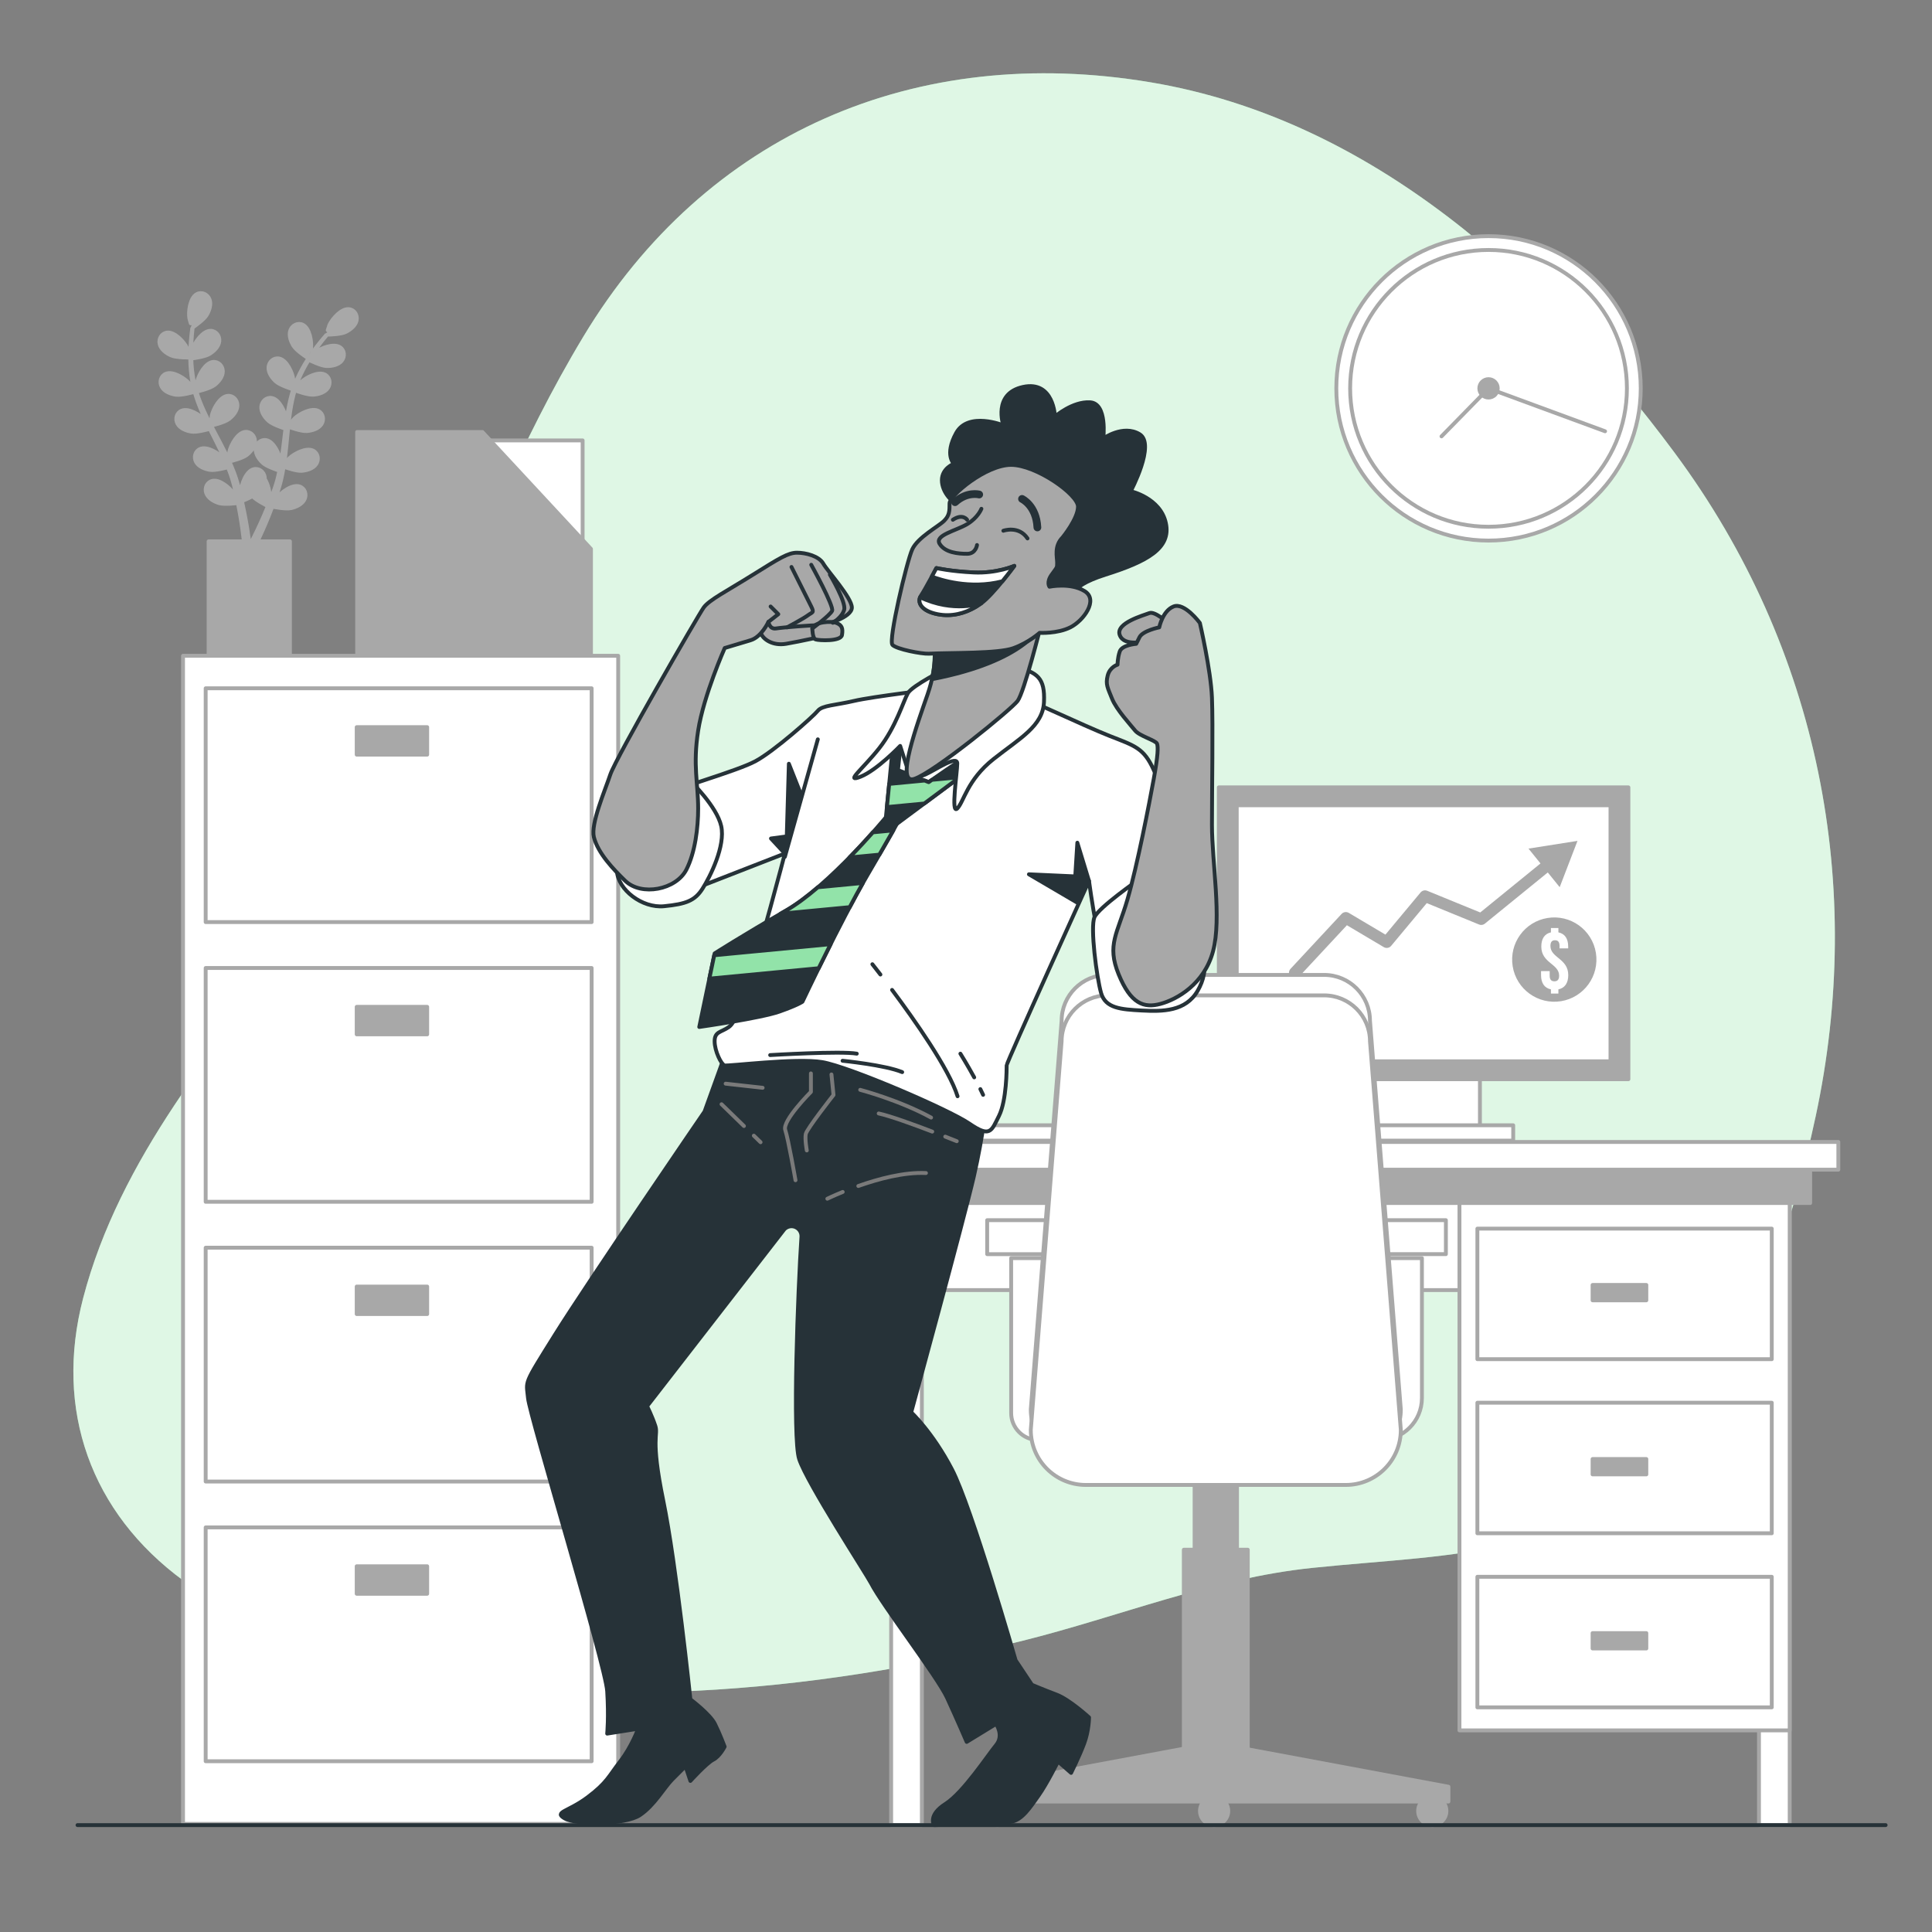 <svg xmlns="http://www.w3.org/2000/svg" xmlns:xlink="http://www.w3.org/1999/xlink" x="0px" y="0px" viewBox="0 0 500 500" style="enable-background:new 0 0 500 500;" xml:space="preserve"><rect x="0" y="0" width="500" height="500" fill="#808080" stroke="none"/><g id="Background_Simple">	<g>		<path style="fill:#92E3A9;" d="M469.911,288.827c12.671-59.135,1.228-120.768-36.511-171.637    c-33.417-45.043-78.386-86.238-135.492-95.866c-60.886-10.265-115.243,13.18-146.94,65.792    c-16.39,27.204-28.236,56.896-40.053,86.28c-9.115,22.665-17.099,48.421-32.283,67.949    c-22.431,28.848-47.683,58.477-57.111,94.595c-7.553,28.934,1.984,55.571,25.984,73.154    c39.252,28.759,85.788,30.828,132.581,28.476c28.565-1.436,56.923-6.035,84.655-12.966c24.865-6.213,49.155-16.156,74.784-18.828    c38.287-3.991,71.001-2.003,96.721-35.657C454.043,346.834,463.837,317.175,469.911,288.827z"></path>		<path style="opacity:0.7;fill:#FFFFFF;" d="M469.911,288.827c12.671-59.135,1.228-120.768-36.511-171.637    c-33.417-45.043-78.386-86.238-135.492-95.866c-60.886-10.265-115.243,13.18-146.94,65.792    c-16.39,27.204-28.236,56.896-40.053,86.28c-9.115,22.665-17.099,48.421-32.283,67.949    c-22.431,28.848-47.683,58.477-57.111,94.595c-7.553,28.934,1.984,55.571,25.984,73.154    c39.252,28.759,85.788,30.828,132.581,28.476c28.565-1.436,56.923-6.035,84.655-12.966c24.865-6.213,49.155-16.156,74.784-18.828    c38.287-3.991,71.001-2.003,96.721-35.657C454.043,346.834,463.837,317.175,469.911,288.827z"></path>	</g></g><g id="Clock">	<g>					<circle style="fill:#FFFFFF;stroke:#A8A8A8;stroke-linecap:round;stroke-linejoin:round;stroke-miterlimit:10;" cx="385.23" cy="100.507" r="39.394"></circle>					<circle style="fill:#FFFFFF;stroke:#A8A8A8;stroke-linecap:round;stroke-linejoin:round;stroke-miterlimit:10;" cx="385.23" cy="100.507" r="35.816"></circle>		<polyline style="fill:none;stroke:#A8A8A8;stroke-linecap:round;stroke-linejoin:round;stroke-miterlimit:10;" points="    373.061,112.933 385.23,100.507 415.39,111.61   "></polyline>		<path style="fill:#A8A8A8;stroke:#A8A8A8;stroke-linecap:round;stroke-linejoin:round;stroke-miterlimit:10;" d="M387.613,100.507    c0,1.316-1.067,2.383-2.383,2.383c-1.316,0-2.383-1.067-2.383-2.383c0-1.316,1.067-2.383,2.383-2.383    C386.546,98.124,387.613,99.191,387.613,100.507z"></path>	</g></g><g id="File_Caabinet">	<g>		<g>			<g>				<path style="fill:#A8A8A8;stroke:#A8A8A8;stroke-linecap:round;stroke-linejoin:round;stroke-miterlimit:10;" d="M44.282,91.979      c1.437,0.628,4.951,0.549,4.954,0.549c0.036-0.001-0.756-2.301-0.822-2.44c-0.771-1.613-3.21-4.276-5.194-4.008      c-1.43,0.193-2.224,1.624-1.902,2.969C41.648,90.423,43.059,91.444,44.282,91.979z"></path>				<path style="fill:#A8A8A8;stroke:#A8A8A8;stroke-linecap:round;stroke-linejoin:round;stroke-miterlimit:10;" d="M90.318,80.016      c-1.991-0.214-4.356,2.514-5.084,4.147c-0.063,0.142-0.792,2.462-0.756,2.462c0,0,0.034-0.001,0.043-0.001      c-0.377,0.428-0.776,0.891-1.201,1.405c-0.779,0.957-1.65,2.045-2.518,3.293c-0.871,1.245-1.782,2.622-2.611,4.159      c-0.833,1.54-1.63,3.202-2.23,5.021c-0.007,0.02-0.011,0.043-0.018,0.063c0.011-0.586-0.015-2.227-0.032-2.353      c-0.23-1.773-1.716-5.064-3.685-5.428c-1.418-0.262-2.62,0.849-2.733,2.229c-0.115,1.409,0.906,2.819,1.902,3.708      c1.123,1.003,4.241,1.975,4.489,2.051c-0.556,1.737-0.985,3.565-1.317,5.439c-0.191,1.071-0.351,2.156-0.496,3.246      c-0.007-0.507-0.017-0.961-0.026-1.024c-0.23-1.773-1.716-5.064-3.685-5.428c-1.418-0.262-2.62,0.849-2.733,2.229      c-0.116,1.409,0.906,2.819,1.902,3.708c1.011,0.903,3.652,1.784,4.354,2.008c-0.051,0.418-0.107,0.836-0.158,1.255      c-0.24,2.009-0.471,4.016-0.758,5.976c-0.101,0.691-0.225,1.368-0.347,2.046c-0.007-0.45-0.017-0.83-0.024-0.888      c-0.23-1.773-1.716-5.064-3.685-5.428c-1.419-0.262-2.62,0.849-2.733,2.228c-0.116,1.408,0.906,2.819,1.902,3.708      c0.964,0.861,3.395,1.697,4.228,1.967c-0.146,0.69-0.291,1.382-0.464,2.044c-0.128,0.45-0.22,0.891-0.374,1.336      c-0.143,0.443-0.285,0.882-0.425,1.316c-0.301,0.827-0.606,1.681-0.92,2.481c-0.214,0.557-0.428,1.085-0.642,1.616      c0.108-0.687,0.292-2.035,0.295-2.15c0.027-1.188-0.394-3.118-1.234-4.476c0.005-0.175-0.005-0.35-0.033-0.524      c-0.22-1.367-1.503-2.381-2.897-2.01c-1.935,0.515-3.162,3.911-3.254,5.696c-0.006,0.105,0.063,1.255,0.119,1.979      c-0.097-0.421-0.187-0.831-0.293-1.262c-0.203-0.856-0.431-1.704-0.672-2.617c-0.132-0.437-0.266-0.878-0.401-1.324      c-0.124-0.445-0.312-0.899-0.467-1.354c-0.383-1.046-0.821-2.088-1.286-3.128c0.749-0.179,3.399-0.855,4.463-1.672      c1.059-0.813,2.183-2.143,2.173-3.556c-0.01-1.384-1.125-2.581-2.559-2.426c-1.991,0.216-3.718,3.387-4.079,5.138      c-0.023,0.109-0.14,1.395-0.191,2.102c-0.285-0.623-0.566-1.246-0.874-1.866c-0.889-1.792-1.845-3.578-2.792-5.364      c-0.29-0.547-0.573-1.095-0.858-1.643c0.268-0.061,3.435-0.796,4.627-1.711c1.059-0.813,2.183-2.143,2.173-3.556      c-0.01-1.384-1.125-2.582-2.559-2.426c-1.99,0.216-3.718,3.387-4.079,5.138c-0.027,0.132-0.194,1.982-0.214,2.454      c-0.627-1.207-1.241-2.415-1.797-3.631c-0.77-1.677-1.433-3.364-1.954-5.047c0.125-0.028,3.434-0.781,4.655-1.717      c1.059-0.813,2.183-2.143,2.173-3.556c-0.01-1.384-1.125-2.582-2.559-2.426c-1.991,0.216-3.718,3.387-4.079,5.138      c-0.028,0.138-0.207,2.128-0.214,2.491c-0.031-0.1-0.074-0.201-0.103-0.301c-0.534-1.804-0.824-3.617-1.013-5.329      c-0.112-0.994-0.163-1.951-0.192-2.883c0.631-0.077,3.509-0.46,4.701-1.182c1.142-0.692,2.405-1.89,2.551-3.296      c0.142-1.377-0.835-2.69-2.277-2.692c-2.002-0.004-4.067,2.958-4.619,4.659c-0.03,0.093-0.231,1.067-0.367,1.778      c-0.006-0.421-0.021-0.855-0.019-1.258c0.003-1.514,0.098-2.9,0.193-4.127c0.059-0.697,0.127-1.327,0.197-1.915      c0.58-0.398,2.895-2.033,3.607-3.201c0.695-1.14,1.264-2.786,0.745-4.1c-0.509-1.287-1.98-2.003-3.262-1.34      c-1.778,0.919-2.246,4.5-1.952,6.263c0.026,0.152,0.697,2.49,0.728,2.47c0,0,0.028-0.019,0.035-0.024      c-0.078,0.565-0.155,1.171-0.227,1.835c-0.122,1.228-0.248,2.616-0.284,4.135c-0.039,1.519-0.04,3.17,0.117,4.909      c0.155,1.743,0.407,3.57,0.909,5.418c0.006,0.021,0.014,0.042,0.02,0.063c-0.315-0.495-1.242-1.849-1.325-1.945      c-1.17-1.352-4.225-3.277-6.068-2.494c-1.328,0.564-1.717,2.153-1.05,3.366c0.681,1.239,2.311,1.851,3.632,2.043      c1.49,0.217,4.627-0.692,4.876-0.766c0.495,1.756,1.146,3.517,1.902,5.263c0.431,0.999,0.897,1.992,1.376,2.981      c-0.286-0.419-0.545-0.791-0.587-0.84c-1.17-1.352-4.225-3.277-6.068-2.494c-1.328,0.564-1.716,2.153-1.05,3.366      c0.681,1.238,2.311,1.851,3.632,2.044c1.341,0.195,4.03-0.526,4.739-0.727c0.188,0.378,0.371,0.757,0.561,1.133      c0.908,1.809,1.822,3.609,2.665,5.403c0.297,0.632,0.566,1.265,0.839,1.898c-0.254-0.372-0.472-0.683-0.51-0.727      c-1.17-1.352-4.225-3.277-6.068-2.494c-1.328,0.564-1.716,2.153-1.05,3.366c0.681,1.239,2.311,1.851,3.632,2.044      c1.279,0.187,3.768-0.457,4.612-0.691c0.258,0.656,0.519,1.313,0.741,1.961c0.141,0.446,0.308,0.865,0.425,1.32      c0.125,0.449,0.249,0.893,0.372,1.332c0.205,0.855,0.422,1.737,0.601,2.576c0.129,0.583,0.241,1.141,0.356,1.702      c-0.289-0.632-0.88-1.859-0.94-1.956c-0.952-1.514-3.68-3.879-5.62-3.385c-1.398,0.356-2.023,1.869-1.547,3.168      c0.485,1.327,2.003,2.18,3.28,2.57c1.406,0.43,4.519,0.037,4.907-0.015c0.187,0.93,0.359,1.837,0.509,2.695      c0.524,2.973,0.847,5.469,1.049,7.217c0,0.003,0,0.005,0.001,0.008h-9.144v29.093h21.054v-29.093h-8.386      c0.74-1.561,1.693-3.652,2.714-6.15c0.367-0.891,0.741-1.85,1.115-2.839c0.377,0.079,3.458,0.705,4.894,0.38      c1.303-0.294,2.88-1.031,3.463-2.319c0.571-1.261,0.06-2.815-1.308-3.275c-1.897-0.637-4.795,1.518-5.856,2.957      c-0.063,0.085-0.639,1.081-0.993,1.716c0.151-0.405,0.302-0.796,0.453-1.215c0.303-0.826,0.581-1.658,0.883-2.553      c0.131-0.438,0.263-0.879,0.396-1.325c0.142-0.439,0.235-0.922,0.357-1.387c0.258-1.084,0.467-2.195,0.652-3.318      c0.724,0.263,3.306,1.162,4.645,1.068c1.332-0.094,3.003-0.583,3.774-1.768c0.755-1.16,0.486-2.774-0.796-3.435      c-1.78-0.918-4.97,0.774-6.237,2.035c-0.079,0.079-0.886,1.086-1.319,1.648c0.106-0.676,0.216-1.351,0.301-2.039      c0.246-1.985,0.434-4.002,0.63-6.014c0.06-0.616,0.127-1.229,0.191-1.843c0.256,0.097,3.303,1.231,4.802,1.126      c1.332-0.093,3.003-0.583,3.774-1.768c0.755-1.16,0.486-2.774-0.796-3.435c-1.779-0.918-4.969,0.774-6.236,2.035      c-0.096,0.095-1.256,1.546-1.533,1.929c0.143-1.352,0.298-2.699,0.505-4.02c0.283-1.824,0.661-3.597,1.154-5.287      c0.119,0.045,3.295,1.243,4.83,1.136c1.332-0.093,3.003-0.583,3.774-1.767c0.755-1.16,0.486-2.774-0.796-3.435      c-1.779-0.918-4.97,0.774-6.237,2.035c-0.099,0.099-1.347,1.66-1.553,1.96c0.03-0.101,0.049-0.208,0.08-0.308      c0.55-1.798,1.308-3.472,2.095-5.003c0.455-0.891,0.94-1.717,1.43-2.51c0.569,0.284,3.181,1.552,4.573,1.608      c1.334,0.053,3.049-0.25,3.946-1.342c0.878-1.07,0.787-2.704-0.414-3.502c-1.668-1.108-5.024,0.224-6.422,1.338      c-0.076,0.06-0.781,0.762-1.287,1.28c0.227-0.355,0.454-0.725,0.678-1.06c0.838-1.261,1.682-2.365,2.438-3.336      c0.435-0.549,0.838-1.036,1.22-1.489c0.703-0.012,3.536-0.098,4.775-0.68c1.208-0.568,2.591-1.627,2.883-3.009      C92.585,81.579,91.752,80.171,90.318,80.016z M68.277,133.499c-1.203,2.769-2.31,5.03-3.106,6.598      c-0.003,0.005-0.004,0.008-0.007,0.013h-0.676c-0.008-0.06-0.015-0.114-0.024-0.176c-0.243-1.764-0.624-4.276-1.218-7.266      c-0.186-0.945-0.403-1.952-0.635-2.983c0.234-0.093,1.561-0.63,2.738-1.287c1.025,1.11,3.65,2.408,3.991,2.574      C68.982,131.85,68.626,132.702,68.277,133.499z"></path>				<path style="fill:#A8A8A8;stroke:#A8A8A8;stroke-linecap:round;stroke-linejoin:round;stroke-miterlimit:10;" d="M79.828,92.752      c0.031,0.019,0.639-2.336,0.66-2.489c0.247-1.771-0.318-5.337-2.121-6.208c-1.299-0.628-2.751,0.127-3.224,1.427      c-0.483,1.328,0.129,2.958,0.855,4.079C76.852,90.878,79.826,92.75,79.828,92.752z"></path>			</g>							<rect x="47.368" y="169.717" style="fill:#FFFFFF;stroke:#A8A8A8;stroke-linecap:round;stroke-linejoin:round;stroke-miterlimit:10;" width="112.618" height="302.299"></rect>			<g>									<rect x="53.228" y="178.128" style="fill:#FFFFFF;stroke:#A8A8A8;stroke-linecap:round;stroke-linejoin:round;stroke-miterlimit:10;" width="99.887" height="60.511"></rect>									<rect x="92.315" y="188.184" style="fill:#A8A8A8;stroke:#A8A8A8;stroke-linecap:round;stroke-linejoin:round;stroke-miterlimit:10;" width="18.24" height="7.119"></rect>			</g>			<g>									<rect x="53.228" y="250.516" style="fill:#FFFFFF;stroke:#A8A8A8;stroke-linecap:round;stroke-linejoin:round;stroke-miterlimit:10;" width="99.887" height="60.511"></rect>									<rect x="92.315" y="260.572" style="fill:#A8A8A8;stroke:#A8A8A8;stroke-linecap:round;stroke-linejoin:round;stroke-miterlimit:10;" width="18.24" height="7.119"></rect>			</g>			<g>									<rect x="53.228" y="322.905" style="fill:#FFFFFF;stroke:#A8A8A8;stroke-linecap:round;stroke-linejoin:round;stroke-miterlimit:10;" width="99.887" height="60.511"></rect>									<rect x="92.315" y="332.96" style="fill:#A8A8A8;stroke:#A8A8A8;stroke-linecap:round;stroke-linejoin:round;stroke-miterlimit:10;" width="18.24" height="7.119"></rect>			</g>			<g>									<rect x="53.228" y="395.293" style="fill:#FFFFFF;stroke:#A8A8A8;stroke-linecap:round;stroke-linejoin:round;stroke-miterlimit:10;" width="99.887" height="60.511"></rect>									<rect x="92.315" y="405.349" style="fill:#A8A8A8;stroke:#A8A8A8;stroke-linecap:round;stroke-linejoin:round;stroke-miterlimit:10;" width="18.24" height="7.119"></rect>			</g>		</g>		<g>							<rect x="94.588" y="113.979" style="fill:#FFFFFF;stroke:#A8A8A8;stroke-linecap:round;stroke-linejoin:round;stroke-miterlimit:10;" width="56.194" height="45.928"></rect>			<polygon style="fill:#A8A8A8;stroke:#A8A8A8;stroke-linecap:round;stroke-linejoin:round;stroke-miterlimit:10;" points="     152.943,169.616 152.943,142.06 124.846,111.801 92.427,111.801 92.427,169.616    "></polygon>		</g>	</g></g><g id="Desk">	<g>		<g>			<g>									<rect x="353.855" y="213.707" style="fill:#FFFFFF;stroke:#A8A8A8;stroke-linecap:round;stroke-linejoin:round;stroke-miterlimit:10;" width="29.151" height="78.177"></rect>									<rect x="315.43" y="203.769" style="fill:#A8A8A8;stroke:#A8A8A8;stroke-linecap:round;stroke-linejoin:round;stroke-miterlimit:10;" width="106.002" height="75.527"></rect>									<rect x="320.067" y="208.406" style="fill:#FFFFFF;stroke:#A8A8A8;stroke-linecap:round;stroke-linejoin:round;stroke-miterlimit:10;" width="96.727" height="66.251"></rect>				<g>											<ellipse transform="matrix(0.987 -0.161 0.161 0.987 -34.704 67.872)" style="fill:#A8A8A8;" cx="402.18" cy="248.449" rx="10.907" ry="10.907"></ellipse>					<g>						<path style="fill:#FFFFFF;" d="M401.38,241.295v-1.117h1.932v1.117c1.675,0.343,2.533,1.631,2.533,3.671v0.473h-2.232v-0.623        c0-1.074-0.43-1.481-1.181-1.481c-0.752,0-1.181,0.408-1.181,1.481c0,3.091,4.615,3.242,4.615,7.536        c0,2.04-0.88,3.349-2.555,3.692v1.095h-1.932v-1.095c-1.696-0.343-2.556-1.653-2.556-3.692v-1.031h2.233v1.181        c0,1.074,0.473,1.46,1.224,1.46c0.751,0,1.224-0.386,1.224-1.46c0-3.091-4.616-3.242-4.616-7.536        C398.889,242.948,399.727,241.66,401.38,241.295z"></path>					</g>				</g>				<g>											<polyline style="fill:none;stroke:#A8A8A8;stroke-width:3;stroke-linecap:round;stroke-linejoin:round;stroke-miterlimit:10;" points="       335.083,251.755 348.304,237.542 358.881,243.822 368.797,231.923 383.34,237.872 402.841,222.007      "></polyline>					<polygon style="fill:#A8A8A8;" points="408.253,217.618 395.573,219.617 403.645,229.599      "></polygon>				</g>			</g>							<rect x="345.905" y="291.221" style="fill:#FFFFFF;stroke:#A8A8A8;stroke-linecap:round;stroke-linejoin:round;stroke-miterlimit:10;" width="45.713" height="3.975"></rect>							<rect x="235.928" y="291.221" style="fill:#FFFFFF;stroke:#A8A8A8;stroke-linecap:round;stroke-linejoin:round;stroke-miterlimit:10;" width="87.452" height="3.975"></rect>		</g>		<g>							<rect x="455.22" y="308.696" style="fill:#FFFFFF;stroke:#A8A8A8;stroke-linecap:round;stroke-linejoin:round;stroke-miterlimit:10;" width="7.95" height="163.641"></rect>							<rect x="233.278" y="308.696" style="fill:#FFFFFF;stroke:#A8A8A8;stroke-linecap:round;stroke-linejoin:round;stroke-miterlimit:10;" width="225.87" height="25.176"></rect>							<rect x="230.628" y="308.696" style="fill:#FFFFFF;stroke:#A8A8A8;stroke-linecap:round;stroke-linejoin:round;stroke-miterlimit:10;" width="7.95" height="163.641"></rect>							<rect x="377.706" y="308.696" style="fill:#FFFFFF;stroke:#A8A8A8;stroke-linecap:round;stroke-linejoin:round;stroke-miterlimit:10;" width="85.464" height="139.128"></rect>							<rect x="224.775" y="300.148" style="fill:#A8A8A8;stroke:#A8A8A8;stroke-linecap:round;stroke-linejoin:round;stroke-miterlimit:10;" width="243.695" height="11.197"></rect>							<rect x="217.484" y="295.535" style="fill:#FFFFFF;stroke:#A8A8A8;stroke-linecap:round;stroke-linejoin:round;stroke-miterlimit:10;" width="258.277" height="7.174"></rect>			<g>									<rect x="382.344" y="317.971" style="fill:#FFFFFF;stroke:#A8A8A8;stroke-linecap:round;stroke-linejoin:round;stroke-miterlimit:10;" width="76.189" height="33.788"></rect>									<rect x="412.157" y="332.546" style="fill:#A8A8A8;stroke:#A8A8A8;stroke-linecap:round;stroke-linejoin:round;stroke-miterlimit:10;" width="13.913" height="3.975"></rect>			</g>			<g>									<rect x="382.344" y="363.022" style="fill:#FFFFFF;stroke:#A8A8A8;stroke-linecap:round;stroke-linejoin:round;stroke-miterlimit:10;" width="76.189" height="33.788"></rect>									<rect x="412.157" y="377.597" style="fill:#A8A8A8;stroke:#A8A8A8;stroke-linecap:round;stroke-linejoin:round;stroke-miterlimit:10;" width="13.913" height="3.975"></rect>			</g>			<g>									<rect x="382.344" y="408.073" style="fill:#FFFFFF;stroke:#A8A8A8;stroke-linecap:round;stroke-linejoin:round;stroke-miterlimit:10;" width="76.189" height="33.788"></rect>									<rect x="412.157" y="422.648" style="fill:#A8A8A8;stroke:#A8A8A8;stroke-linecap:round;stroke-linejoin:round;stroke-miterlimit:10;" width="13.913" height="3.975"></rect>			</g>		</g>		<g>			<g>									<rect x="309.16" y="365.761" style="fill:#A8A8A8;stroke:#A8A8A8;stroke-linecap:round;stroke-linejoin:round;stroke-miterlimit:10;" width="10.978" height="41.889"></rect>									<rect x="306.372" y="401.066" style="fill:#A8A8A8;stroke:#A8A8A8;stroke-linecap:round;stroke-linejoin:round;stroke-miterlimit:10;" width="16.554" height="52.973"></rect>				<polygon style="fill:#A8A8A8;stroke:#A8A8A8;stroke-linecap:round;stroke-linejoin:round;stroke-miterlimit:10;" points="      322.577,452.646 314.91,450.582 314.91,450.206 314.213,450.394 313.516,450.206 313.516,450.582 305.849,452.646       253.573,462.404 253.573,466.238 313.516,466.238 314.91,466.238 374.854,466.238 374.854,462.404     "></polygon>				<path style="fill:#A8A8A8;stroke:#A8A8A8;stroke-linecap:round;stroke-linejoin:round;stroke-miterlimit:10;" d="      M261.763,468.677c0,2.021-1.638,3.659-3.659,3.659c-2.021,0-3.659-1.638-3.659-3.659c0-2.021,1.638-3.659,3.659-3.659      C260.124,465.018,261.763,466.656,261.763,468.677z"></path>				<path style="fill:#A8A8A8;stroke:#A8A8A8;stroke-linecap:round;stroke-linejoin:round;stroke-miterlimit:10;" d="      M317.873,468.677c0,2.021-1.638,3.659-3.659,3.659c-2.021,0-3.659-1.638-3.659-3.659c0-2.021,1.638-3.659,3.659-3.659      C316.234,465.018,317.873,466.656,317.873,468.677z"></path>				<path style="fill:#A8A8A8;stroke:#A8A8A8;stroke-linecap:round;stroke-linejoin:round;stroke-miterlimit:10;" d="      M374.331,468.677c0,2.021-1.638,3.659-3.66,3.659c-2.021,0-3.659-1.638-3.659-3.659c0-2.021,1.638-3.659,3.659-3.659      C372.693,465.018,374.331,466.656,374.331,468.677z"></path>			</g>			<g>				<path style="fill:#FFFFFF;stroke:#A8A8A8;stroke-linecap:round;stroke-linejoin:round;stroke-miterlimit:10;" d="      M272.546,372.668h-3.871c-3.86,0-6.989-3.129-6.989-6.989v-40.071h10.86V372.668z"></path>									<rect x="255.48" y="315.781" style="fill:#FFFFFF;stroke:#A8A8A8;stroke-linecap:round;stroke-linejoin:round;stroke-miterlimit:10;" width="17.066" height="8.792"></rect>			</g>			<g>				<path style="fill:#FFFFFF;stroke:#A8A8A8;stroke-linecap:round;stroke-linejoin:round;stroke-miterlimit:10;" d="      M357.131,372.668L357.131,372.668c5.998,0,10.86-4.862,10.86-10.86v-36.201h-10.86V372.668z"></path>									<rect x="357.131" y="315.781" transform="matrix(-1 -1.224647e-16 1.224647e-16 -1 731.327 640.354)" style="fill:#FFFFFF;stroke:#A8A8A8;stroke-linecap:round;stroke-linejoin:round;stroke-miterlimit:10;" width="17.066" height="8.792"></rect>			</g>			<path style="fill:#FFFFFF;stroke:#A8A8A8;stroke-linecap:round;stroke-linejoin:round;stroke-miterlimit:10;" d="     M348.288,379.008h-67.279c-7.866,0-14.242-6.376-14.242-14.242l7.98-100.59c0-6.555,5.314-11.869,11.868-11.869h56.066     c6.555,0,11.868,5.314,11.868,11.869l7.98,100.59C362.53,372.632,356.154,379.008,348.288,379.008z"></path>			<path style="fill:#FFFFFF;stroke:#A8A8A8;stroke-linecap:round;stroke-linejoin:round;stroke-miterlimit:10;" d="     M348.288,384.302h-67.279c-7.866,0-14.242-6.376-14.242-14.242l7.98-100.59c0-6.555,5.314-11.868,11.868-11.868h56.066     c6.555,0,11.868,5.314,11.868,11.868l7.98,100.59C362.53,377.925,356.154,384.302,348.288,384.302z"></path>		</g>	</g></g><g id="Character">	<g>		<path style="fill:#263238;stroke:#263238;stroke-linecap:round;stroke-linejoin:round;stroke-miterlimit:10;" d="M187.825,272.479    l-5.489,15.2c0,0-30.208,44.141-38.652,57.653s-7.458,11.828-7.035,16.473c0.422,4.645,20.069,69.118,20.491,75.874    c0.422,6.756,0,10.978,0,10.978l8.022-1.267c0,0-1.689,4.645-4.645,8.445c-2.956,3.8-3.378,5.489-8.445,9.289    c-5.067,3.8-8.867,3.8-5.911,5.489c2.956,1.689,15.623,1.689,19.423-0.845s6.333-7.178,8.445-9.289    c2.111-2.111,3.378-3.378,3.378-3.378l1.267,3.8c0,0,4.222-4.645,5.911-5.489c1.689-0.845,2.956-3.378,2.956-3.378    s-1.267-3.378-2.533-5.911c-1.267-2.533-6.333-6.333-6.333-6.333s-3.657-35.011-7.034-51.478    c-3.378-16.467-1.212-16.795-2.057-19.329c-0.844-2.533-2.111-5.067-2.111-5.067l35.507-45.771    c0.308-0.32,0.693-0.555,1.118-0.682l0,0c1.727-0.518,3.439,0.844,3.317,2.643c-0.905,13.32-2.382,52.124-0.587,57.509    c2.111,6.333,17.403,29.806,18.578,32.09c3.024,5.875,17.171,24.208,19.704,29.697c2.533,5.489,5.067,11.4,5.067,11.4l7.6-4.645    c0,0,2.111,2.956,0,5.489c-2.111,2.533-8.445,12.245-13.089,15.2c-4.645,2.956-2.956,5.489-2.956,5.489s16.889-0.422,19.845-0.844    c2.956-0.422,5.067-3.8,7.178-6.756s5.067-8.867,5.067-8.867l3.378,2.956c0,0,2.111-4.222,3.378-7.6    c1.267-3.378,1.267-6.756,1.267-6.756s-5.067-4.645-8.445-5.911c-3.378-1.267-6.334-2.533-6.334-2.533l-4.222-6.334    c0,0-11.4-39.69-16.467-49.401c-5.067-9.711-10.556-14.778-10.556-14.778s13.652-49.964,16.186-60.942    c2.533-10.978,3.378-19.845,3.378-19.845s-13.934-10.978-35.468-14.778S187.825,272.479,187.825,272.479z"></path>		<g>			<path style="fill:none;stroke:#7A7A7A;stroke-linecap:round;stroke-linejoin:round;stroke-miterlimit:10;" d="M209.863,277.797     v4.785c0,0-7.443,7.443-6.646,9.835s2.658,13.025,2.658,13.025"></path>			<path style="fill:none;stroke:#7A7A7A;stroke-linecap:round;stroke-linejoin:round;stroke-miterlimit:10;" d="M215.179,278.063     l0.532,5.316c0,0-6.911,8.772-7.177,10.101c-0.266,1.329,0.266,4.253,0.266,4.253"></path>			<path style="fill:none;stroke:#7A7A7A;stroke-linecap:round;stroke-linejoin:round;stroke-miterlimit:10;" d="M222.622,282.05     c0,0,10.101,2.658,18.342,7.177"></path>			<path style="fill:none;stroke:#7A7A7A;stroke-linecap:round;stroke-linejoin:round;stroke-miterlimit:10;" d="M241.265,292.858     c-4.773-1.824-10.968-4.085-13.858-4.693"></path>			<path style="fill:none;stroke:#7A7A7A;stroke-linecap:round;stroke-linejoin:round;stroke-miterlimit:10;" d="M247.61,295.341     c0,0-1.176-0.474-2.982-1.182"></path>			<path style="fill:none;stroke:#7A7A7A;stroke-linecap:round;stroke-linejoin:round;stroke-miterlimit:10;" d="M222.132,306.934     c5.109-1.806,11.813-3.63,17.503-3.352"></path>			<path style="fill:none;stroke:#7A7A7A;stroke-linecap:round;stroke-linejoin:round;stroke-miterlimit:10;" d="M214.116,310.228     c0,0,1.531-0.752,3.972-1.751"></path>							<line style="fill:none;stroke:#7A7A7A;stroke-linecap:round;stroke-linejoin:round;stroke-miterlimit:10;" x1="195.092" y1="293.908" x2="196.838" y2="295.607"></line>							<line style="fill:none;stroke:#7A7A7A;stroke-linecap:round;stroke-linejoin:round;stroke-miterlimit:10;" x1="186.736" y1="285.772" x2="192.532" y2="291.415"></line>							<line style="fill:none;stroke:#7A7A7A;stroke-linecap:round;stroke-linejoin:round;stroke-miterlimit:10;" x1="187.8" y1="280.455" x2="197.369" y2="281.519"></line>		</g>		<g>			<path style="fill:#FFFFFF;stroke:#263238;stroke-linecap:round;stroke-linejoin:round;stroke-miterlimit:10;" d="M242.621,178.27     c0,0-16.763,1.989-21.593,3.125c-4.83,1.136-8.24,1.136-9.376,2.557c-1.136,1.421-11.365,10.512-16.195,13.07     c-4.83,2.557-19.32,6.535-19.604,7.387c-0.284,0.852,1.989,15.059,1.421,19.604c-0.568,4.546-1.137,7.387-1.137,7.387     l26.992-10.513c0,0-6.819,26.139-9.376,32.674s-3.125,10.797-5.114,12.217c-1.989,1.421-3.694,1.136-3.694,3.694     s1.705,5.967,2.557,6.251c0.852,0.284,18.468-1.989,25.287-0.852s32.674,12.217,38.072,15.911     c5.398,3.694,5.682,1.989,7.671-1.989c1.989-3.978,1.989-12.217,1.989-13.07c0-0.852,21.309-47.732,21.309-47.732     s3.125,23.582,6.251,25.287c3.125,1.705,10.513,1.421,13.922-5.398c3.409-6.819,10.513-17.047,7.103-25.003     c-3.409-7.955-7.955-17.9-10.512-23.582c-2.557-5.682-4.83-6.251-11.365-8.808c-6.535-2.557-23.866-10.797-25.571-11.081     C259.952,179.122,242.621,178.27,242.621,178.27z"></path>			<g>				<path style="fill:none;stroke:#263238;stroke-linecap:round;stroke-linejoin:round;stroke-miterlimit:10;" d="M230.868,256.189      c5.801,7.771,14.757,20.466,16.947,27.522"></path>				<path style="fill:none;stroke:#263238;stroke-linecap:round;stroke-linejoin:round;stroke-miterlimit:10;" d="M225.77,249.541      c0,0,0.793,0.995,2.081,2.667"></path>				<path style="fill:none;stroke:#263238;stroke-linecap:round;stroke-linejoin:round;stroke-miterlimit:10;" d="M253.717,281.86      c0.249,0.501,0.488,0.998,0.712,1.483"></path>				<path style="fill:none;stroke:#263238;stroke-linecap:round;stroke-linejoin:round;stroke-miterlimit:10;" d="M248.55,272.688      c0,0,1.76,2.816,3.575,6.134"></path>				<path style="fill:none;stroke:#263238;stroke-linecap:round;stroke-linejoin:round;stroke-miterlimit:10;" d="M199.317,273.055      c0,0,18.371-1.102,22.412-0.367"></path>				<path style="fill:none;stroke:#263238;stroke-linecap:round;stroke-linejoin:round;stroke-miterlimit:10;" d="M218.055,274.525      c0,0,11.023,1.102,15.431,2.939"></path>			</g>			<polygon style="fill:#263238;stroke:#263238;stroke-linecap:round;stroke-linejoin:round;stroke-miterlimit:10;" points="     281.83,227.991 278.816,218.091 278.271,226.81 266.282,226.265 278.816,233.622    "></polygon>							<line style="fill:none;stroke:#263238;stroke-linecap:round;stroke-linejoin:round;stroke-miterlimit:10;" x1="203.128" y1="221.74" x2="211.651" y2="191.339"></line>			<polygon style="fill:#263238;stroke:#263238;stroke-linecap:round;stroke-linejoin:round;stroke-miterlimit:10;" points="     207.39,205.829 204.159,197.656 203.614,216.456 199.527,217.001 203.128,220.888    "></polygon>		</g>		<path style="fill:#FFFFFF;stroke:#263238;stroke-linecap:round;stroke-linejoin:round;stroke-miterlimit:10;" d="M178.693,202.136    c0,0,6.819,6.535,7.955,11.649c1.137,5.114-2.841,13.07-4.83,16.195c-1.989,3.125-4.262,3.978-9.944,4.546    c-5.682,0.568-11.933-4.262-12.217-9.092C159.373,220.604,166.476,200.999,178.693,202.136z"></path>		<g>			<path style="fill:#263238;stroke:#263238;stroke-linecap:round;stroke-linejoin:round;stroke-miterlimit:10;" d="     M229.267,211.512c0,0-14.49,17.615-25.855,24.15c-11.365,6.535-18.468,11.081-18.468,11.081l-3.978,19.036     c0,0,15.911-2.273,20.741-3.978c4.83-1.705,5.967-2.557,5.967-2.557s9.944-21.025,16.763-32.674     c6.819-11.649,7.671-13.354,7.671-13.354L229.267,211.512z"></path>			<path style="fill:#263238;stroke:#263238;stroke-linecap:round;stroke-linejoin:round;stroke-miterlimit:10;" d="     M231.256,190.771c0,0.852-1.989,20.741-1.989,20.741l2.841,1.705l18.752-13.922c0,0,0.852-3.409-0.284-3.409     c-1.136,0-10.228,6.535-10.228,6.535l-7.955-3.125l0.852-8.24L231.256,190.771z"></path>			<path style="fill:#92E3A9;stroke:#263238;stroke-linecap:round;stroke-linejoin:round;stroke-miterlimit:10;" d="     M241.192,201.818c-0.526,0.372-0.844,0.602-0.844,0.602l-1.068-0.419l-9.157,0.872c-0.222,2.263-0.435,4.406-0.593,5.995     l9.677-0.922l9.176-6.812L241.192,201.818z"></path>			<g>				<path style="fill:#92E3A9;stroke:#263238;stroke-linecap:round;stroke-linejoin:round;stroke-miterlimit:10;" d="      M223.323,228.508l-11.644,1.109c-2.777,2.376-5.607,4.516-8.268,6.045c-0.482,0.277-0.945,0.545-1.411,0.815l17.899-1.705      C221.068,232.573,222.224,230.449,223.323,228.508z"></path>				<path style="fill:#92E3A9;stroke:#263238;stroke-linecap:round;stroke-linejoin:round;stroke-miterlimit:10;" d="      M183.58,253.271l28.287-2.694c0.939-1.911,1.988-4.026,3.099-6.233l-30.12,2.868L183.58,253.271z"></path>				<path style="fill:#92E3A9;stroke:#263238;stroke-linecap:round;stroke-linejoin:round;stroke-miterlimit:10;" d="      M225.909,215.404c-1.61,1.811-3.701,4.094-6.071,6.516l7.74-0.737c1.835-3.163,2.944-5.108,3.604-6.281L225.909,215.404z"></path>			</g>		</g>		<path style="fill:#FFFFFF;stroke:#263238;stroke-linecap:round;stroke-linejoin:round;stroke-miterlimit:10;" d="M244.61,173.155    c0,0-8.524,4.262-9.66,6.251c-1.136,1.989-3.125,8.808-7.387,14.206c-4.262,5.398-9.092,9.092-4.83,7.387    c4.262-1.705,10.228-7.955,10.228-7.955l2.557,7.955c0,0,1.421,0.568,3.978-0.568c2.557-1.137,8.24-5.114,8.24-2.841    c0,2.273-1.705,13.354,0,11.649c1.705-1.705,2.557-7.387,9.376-12.786c6.819-5.398,12.785-8.524,13.07-14.774    c0.284-6.251-1.705-7.671-7.387-9.092C257.111,171.167,245.178,172.019,244.61,173.155z"></path>		<g>			<path style="fill:#A8A8A8;stroke:#263238;stroke-linecap:round;stroke-linejoin:round;stroke-miterlimit:10;" d="     M241.768,167.757c0,0,0.852,4.546-1.705,11.933c-2.557,7.387-8.524,23.582-3.41,21.877s25.003-17.9,26.708-20.173     c1.705-2.273,5.966-19.32,5.966-19.32s-16.763,4.546-21.593,5.114C242.905,167.757,241.768,167.757,241.768,167.757z"></path>			<path style="fill:#263238;stroke:#263238;stroke-linecap:round;stroke-linejoin:round;stroke-miterlimit:10;" d="     M241.768,167.757c0,0,0.556,2.975-0.583,8.02c24.228-4.652,28.143-13.702,28.143-13.702s-16.763,4.546-21.593,5.114     C242.905,167.757,241.768,167.757,241.768,167.757z"></path>		</g>		<g>			<path style="fill:#263238;stroke:#263238;stroke-linecap:round;stroke-linejoin:round;stroke-miterlimit:10;" d="     M277.852,155.256c0,0-2.557-3.125,8.24-6.535c10.797-3.41,17.047-6.819,15.627-13.354c-1.421-6.535-9.092-8.24-9.092-8.24     s6.535-12.217,2.273-14.774s-9.376,1.136-9.376,1.136s1.137-9.092-3.41-9.376c-4.546-0.284-9.092,3.694-9.092,3.694     s-0.284-9.376-8.24-7.671c-7.955,1.705-5.114,9.944-5.114,9.944s-9.092-3.694-12.217,1.989c-3.125,5.683-0.568,7.955-0.568,7.955     s-3.125,1.136-3.125,4.262c0,3.125,2.841,6.251,5.114,6.535c2.273,0.284,5.682-1.421,8.524-0.852     c2.841,0.568,13.638,6.819,10.513,16.763c-3.125,9.944,0.568,11.649,1.989,12.501     C271.317,160.086,276.715,157.529,277.852,155.256z"></path>			<g>				<path style="fill:#A8A8A8;stroke:#263238;stroke-linecap:round;stroke-linejoin:round;stroke-miterlimit:10;" d="      M275.011,139.061c0,0,3.978-4.83,3.978-7.955c0-3.125-10.797-10.797-17.331-10.797c-6.535,0-15.911,7.955-15.911,9.944      c0,1.989,0,3.125-1.421,4.546c-1.421,1.421-6.819,4.262-8.24,7.387c-1.421,3.125-6.251,23.582-5.114,24.718      c1.136,1.137,7.581,2.359,9.376,2.273c5.967-0.284,17.9,0,21.877-1.421c3.978-1.421,6.819-3.978,6.819-3.978      s4.546,0.284,7.955-1.421c3.41-1.705,7.387-7.103,3.694-9.376c-3.694-2.273-9.092-1.137-9.092-1.137s-0.852-1.137,0.568-3.125      c1.421-1.989,1.421-1.705,1.421-3.125C273.59,144.175,272.738,141.334,275.011,139.061z"></path>				<path style="fill:none;stroke:#263238;stroke-linecap:round;stroke-linejoin:round;stroke-miterlimit:10;" d="M253.986,131.674      c0,0-0.852,2.273-3.694,3.978c-2.841,1.705-8.524,2.841-7.103,5.114c1.421,2.273,4.83,2.557,7.103,2.557      c2.273,0,2.557-2.273,2.557-2.273"></path>				<path style="fill:#263238;stroke:#263238;stroke-linecap:round;stroke-linejoin:round;stroke-miterlimit:10;" d="      M242.337,147.016c0,0,3.694,0.852,9.66,1.136c5.967,0.284,10.513-1.705,10.513-1.705s-5.398,7.387-8.524,9.66      c-3.125,2.273-7.103,3.694-11.365,2.841c-4.262-0.852-5.398-3.125-4.262-4.83C239.495,152.415,242.337,147.016,242.337,147.016z      "></path>				<g>					<path style="fill:#FFFFFF;stroke:#263238;stroke-linecap:round;stroke-linejoin:round;stroke-miterlimit:10;" d="       M259.418,150.428c1.741-2.132,3.092-3.98,3.092-3.98s-4.546,1.989-10.513,1.705c-5.967-0.284-9.66-1.136-9.66-1.136       s-0.508,0.964-1.178,2.203C243.195,150.008,250.928,152.608,259.418,150.428z"></path>					<path style="fill:#FFFFFF;stroke:#263238;stroke-linecap:round;stroke-linejoin:round;stroke-miterlimit:10;" d="       M238.128,154.559c-0.688,1.637,0.587,3.609,4.493,4.391c3.617,0.723,7.027-0.193,9.888-1.876       c0.881-0.568,1.477-0.965,1.477-0.965S246.816,158.74,238.128,154.559z"></path>				</g>				<path style="fill:none;stroke:#263238;stroke-linecap:round;stroke-linejoin:round;stroke-miterlimit:10;" d="M259.668,137.356      c0,0,3.978-1.421,6.251,1.989"></path>				<path style="fill:none;stroke:#263238;stroke-linecap:round;stroke-linejoin:round;stroke-miterlimit:10;" d="M250.292,134.515      c0,0-1.137-1.705-3.694,0"></path>				<path style="fill:none;stroke:#263238;stroke-width:2;stroke-linecap:round;stroke-linejoin:round;stroke-miterlimit:10;" d="      M264.498,129.117c0,0,3.694,1.705,3.978,7.387"></path>				<path style="fill:none;stroke:#263238;stroke-width:2;stroke-linecap:round;stroke-linejoin:round;stroke-miterlimit:10;" d="      M253.417,127.98c0,0-3.125-0.852-6.251,1.989"></path>			</g>		</g>		<path style="fill:#FFFFFF;stroke:#263238;stroke-linecap:round;stroke-linejoin:round;stroke-miterlimit:10;" d="M294.615,227.707    c0,0-10.228,7.103-11.365,9.66c-1.137,2.557,0.568,15.627,1.705,19.605c1.137,3.978,5.114,4.262,10.513,4.546    c5.398,0.284,11.365,0.284,14.49-5.114c3.125-5.398,2.273-11.365-2.841-17.616C302.002,232.537,294.615,227.707,294.615,227.707z"></path>		<g>			<path style="fill:#A8A8A8;stroke:#263238;stroke-linecap:round;stroke-linejoin:round;stroke-miterlimit:10;" d="     M302.286,161.222c0,0-3.41-3.125-4.83-2.557c-1.421,0.568-8.808,2.557-7.671,5.682c1.136,3.125,6.819,1.705,8.808,1.136     C300.582,164.916,302.002,163.495,302.286,161.222z"></path>			<path style="fill:#A8A8A8;stroke:#263238;stroke-linecap:round;stroke-linejoin:round;stroke-miterlimit:10;" d="     M310.526,161.222c0,0-3.978-5.398-6.819-4.262c-2.841,1.137-3.694,5.398-3.694,5.398s-4.262,0.852-5.114,2.557     c-0.852,1.705-0.852,1.705-0.852,1.705s-3.693,0.284-4.262,1.989c-0.568,1.705-0.568,3.409-0.568,3.409s-1.989,0.568-2.557,2.841     c-0.568,2.273,0,3.125,1.137,5.967c1.136,2.841,4.83,6.819,5.966,8.239c1.137,1.421,5.398,2.557,5.682,3.41     c0.284,0.852,0.284,2.841-0.852,9.092c-1.137,6.251-4.262,22.446-6.819,31.253s-5.398,11.649-2.273,19.32     c3.125,7.671,6.535,8.808,10.797,7.671c4.262-1.137,11.365-5.114,13.638-13.638c2.273-8.524-0.284-23.014-0.284-32.674     c0-9.66,0.284-25.855,0-32.958C313.367,173.439,310.526,161.222,310.526,161.222z"></path>		</g>		<g>			<path style="fill:#A8A8A8;stroke:#263238;stroke-linecap:round;stroke-linejoin:round;stroke-miterlimit:10;" d="     M214.493,164.348c0,0-7.671,1.705-11.081,2.273c-3.41,0.568-5.967-1.137-6.535-2.841c-0.568-1.705-4.546-3.694-4.546-3.694     s1.421-1.705,9.66-3.978c8.24-2.273,13.354,1.989,13.354,1.989L214.493,164.348z"></path>			<path style="fill:#A8A8A8;stroke:#263238;stroke-linecap:round;stroke-linejoin:round;stroke-miterlimit:10;" d="     M187.562,167.701c0,0,3.852-1.156,6.693-2.008c2.841-0.852,4.611-4.755,4.611-4.755s0.284,1.989,1.989,1.705     c1.705-0.284,9.376-0.852,11.081-0.852c1.705,0,8.524-1.989,8.524-4.546s-6.251-9.376-7.387-11.365     c-1.137-1.989-4.546-2.841-6.819-2.841c-2.273,0-4.546,1.421-11.365,5.682c-6.819,4.262-11.365,6.535-12.785,8.524     c-1.421,1.989-22.73,38.925-24.15,43.187c-1.42,4.26-5.112,12.78-4.263,16.192c1.046,4.204,5.1,8.395,8.096,11.312     c4.199,4.086,13.185,2.347,15.85-2.885c2.273-4.464,3.046-10.868,3.046-15.81c0-6.535-1.421-11.081,0-20.173     C182.103,179.974,187.562,167.701,187.562,167.701z"></path>			<path style="fill:#A8A8A8;stroke:#263238;stroke-linecap:round;stroke-linejoin:round;stroke-miterlimit:10;" d="     M210.231,162.643c0,0,0,2.557,0.852,2.841c0.852,0.284,6.535,0.568,6.819-1.136c0.284-1.705,0-2.557-1.421-3.125     C215.061,160.654,210.799,160.938,210.231,162.643z"></path>			<polyline style="fill:none;stroke:#263238;stroke-linecap:round;stroke-linejoin:round;stroke-miterlimit:10;" points="     198.866,160.938 201.423,158.949 199.434,156.96    "></polyline>			<path style="fill:none;stroke:#263238;stroke-linecap:round;stroke-linejoin:round;stroke-miterlimit:10;" d="M204.833,146.732     c0,0,4.262,8.524,5.114,10.228c0.852,1.705,0.284,1.421-0.852,2.273c-1.136,0.852-5.398,3.125-5.398,3.125"></path>			<path style="fill:none;stroke:#263238;stroke-linecap:round;stroke-linejoin:round;stroke-miterlimit:10;" d="M209.947,146.164     c0,0,5.967,10.797,5.398,11.933c-0.568,1.137-5.114,4.546-5.114,4.546"></path>			<path style="fill:none;stroke:#263238;stroke-linecap:round;stroke-linejoin:round;stroke-miterlimit:10;" d="M214.777,148.721     c0,0,4.262,7.103,3.693,9.092c-0.568,1.989-2.929,3.364-2.929,3.364"></path>		</g>	</g></g><g id="Floor">			<line style="fill:none;stroke:#263238;stroke-linecap:round;stroke-linejoin:round;stroke-miterlimit:10;" x1="488" y1="472.336" x2="20.063" y2="472.336"></line></g></svg>